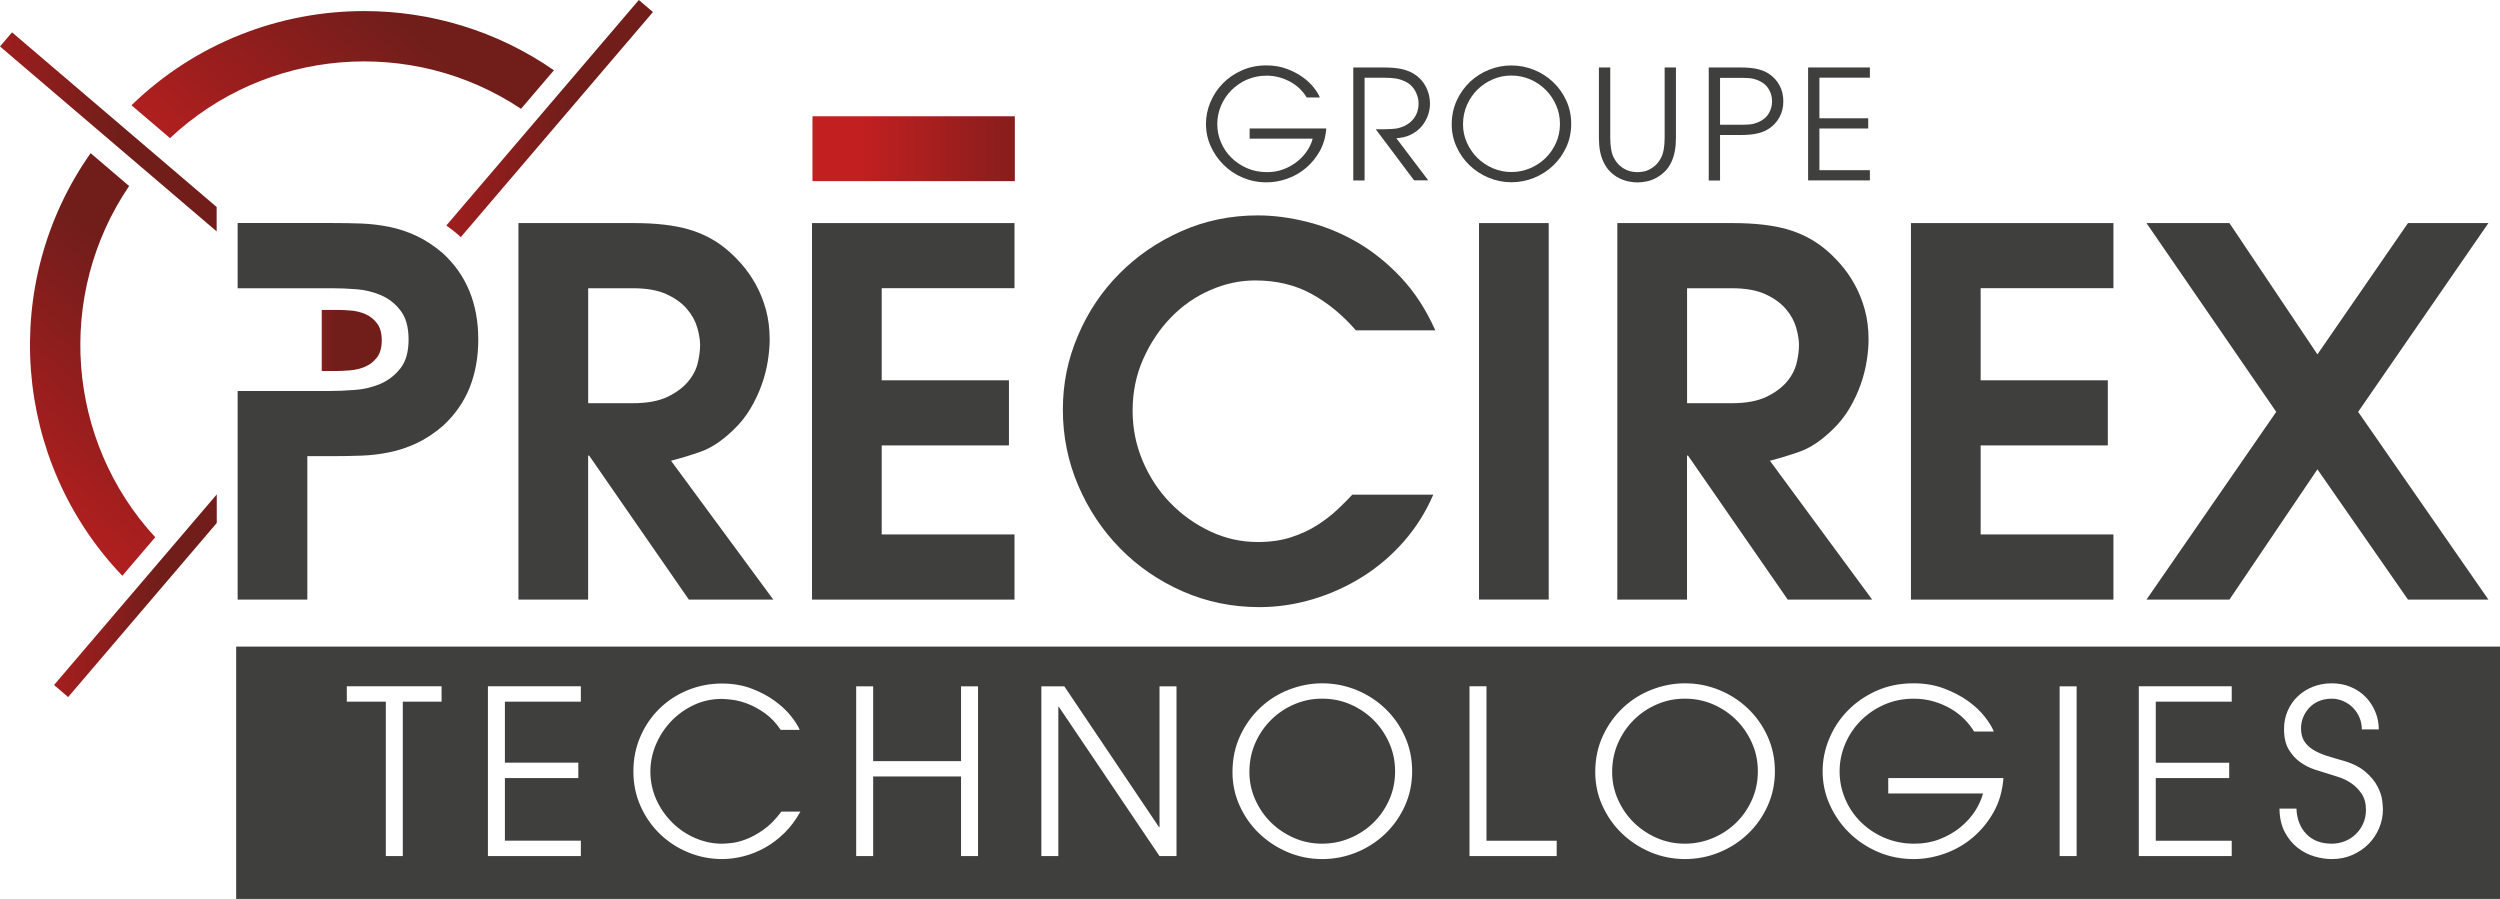 <svg xmlns="http://www.w3.org/2000/svg" xmlns:xlink="http://www.w3.org/1999/xlink" id="Calque_2" data-name="Calque 2" viewBox="0 0 435.83 156.71"><defs><style>      .cls-1, .cls-2, .cls-3, .cls-4, .cls-5, .cls-6, .cls-7, .cls-8 {        fill: none;      }      .cls-2 {        clip-path: url(#clippath-6);      }      .cls-3 {        clip-path: url(#clippath-5);      }      .cls-4 {        clip-path: url(#clippath-3);      }      .cls-5 {        clip-path: url(#clippath-4);      }      .cls-6 {        clip-path: url(#clippath-2);      }      .cls-7 {        clip-path: url(#clippath-1);      }      .cls-9 {        fill: #3f3f3e;      }      .cls-10 {        fill: url(#Dégradé_sans_nom_7);      }      .cls-8 {        clip-path: url(#clippath);      }      .cls-11 {        fill: url(#Dégradé_sans_nom_7-7);      }      .cls-12 {        fill: url(#Dégradé_sans_nom_7-3);      }      .cls-13 {        fill: url(#Dégradé_sans_nom_7-4);      }      .cls-14 {        fill: url(#Dégradé_sans_nom_7-2);      }      .cls-15 {        fill: url(#Dégradé_sans_nom_7-5);      }      .cls-16 {        fill: url(#Dégradé_sans_nom_7-6);      }    </style><clipPath id="clippath"><rect class="cls-1" x="141.64" y="20.27" width="35.28" height="11.31"></rect></clipPath><linearGradient id="D&#xE9;grad&#xE9;_sans_nom_7" data-name="D&#xE9;grad&#xE9; sans nom 7" x1="-3260.14" y1="-2239.11" x2="-3259.68" y2="-2239.11" gradientTransform="translate(255093.83 175124.21) scale(78.2)" gradientUnits="userSpaceOnUse"><stop offset="0" stop-color="#c11f20"></stop><stop offset=".8" stop-color="#811e1c"></stop><stop offset="1" stop-color="#711e1b"></stop></linearGradient><clipPath id="clippath-1"><path class="cls-1" d="m22.92,18.35l6.72,5.73c16.7-15.7,42.15-17.8,61.19-5.11l5.74-6.72C86.58,5.33,75.01,1.93,63.49,1.93c-14.74,0-29.39,5.56-40.57,16.42"></path></clipPath><linearGradient id="D&#xE9;grad&#xE9;_sans_nom_7-2" data-name="D&#xE9;grad&#xE9; sans nom 7" x1="-3269.3" y1="-2205.47" x2="-3268.85" y2="-2205.47" gradientTransform="translate(380270.5 256531.09) scale(116.31)" xlink:href="#D&#xE9;grad&#xE9;_sans_nom_7"></linearGradient><clipPath id="clippath-2"><path class="cls-1" d="m21.32,100.38l5.74-6.72c-15.51-16.82-17.42-42.27-4.55-61.23l-6.71-5.73C-.17,49.39,2.17,80.35,21.33,100.38"></path></clipPath><linearGradient id="D&#xE9;grad&#xE9;_sans_nom_7-3" data-name="D&#xE9;grad&#xE9; sans nom 7" x1="-3268.62" y1="-2205.49" x2="-3268.17" y2="-2205.49" gradientTransform="translate(380020.23 256495.34) scale(116.27)" xlink:href="#D&#xE9;grad&#xE9;_sans_nom_7"></linearGradient><clipPath id="clippath-3"><polygon class="cls-1" points="9.42 119.42 11.88 121.52 37.79 91.17 37.79 86.19 9.42 119.42"></polygon></clipPath><linearGradient id="D&#xE9;grad&#xE9;_sans_nom_7-4" data-name="D&#xE9;grad&#xE9; sans nom 7" x1="-3248.19" y1="-2246.05" x2="-3247.74" y2="-2246.05" gradientTransform="translate(204309.65 141380.42) scale(62.9)" xlink:href="#D&#xE9;grad&#xE9;_sans_nom_7"></linearGradient><clipPath id="clippath-4"><path class="cls-1" d="m77.81,39.31c.88.62,1.73,1.3,2.52,2.03L113.83,2.1l-2.46-2.1s-33.56,39.31-33.56,39.31Z"></path></clipPath><linearGradient id="D&#xE9;grad&#xE9;_sans_nom_7-5" data-name="D&#xE9;grad&#xE9; sans nom 7" x1="-3259.96" y1="-2238.34" x2="-3259.51" y2="-2238.34" gradientTransform="translate(260403.47 178774.63) scale(79.86)" xlink:href="#D&#xE9;grad&#xE9;_sans_nom_7"></linearGradient><clipPath id="clippath-5"><polygon class="cls-1" points="0 8.1 37.77 40.34 37.77 36.09 2.1 5.64 0 8.1"></polygon></clipPath><linearGradient id="D&#xE9;grad&#xE9;_sans_nom_7-6" data-name="D&#xE9;grad&#xE9; sans nom 7" x1="-3260.62" y1="-2237.33" x2="-3260.17" y2="-2237.33" gradientTransform="translate(272996.57 187354.91) scale(83.73)" xlink:href="#D&#xE9;grad&#xE9;_sans_nom_7"></linearGradient><clipPath id="clippath-6"><path class="cls-1" d="m56.09,54.03v10.65h2.3c.77,0,1.64-.03,2.58-.11.95-.07,1.84-.28,2.66-.63.83-.35,1.52-.89,2.08-1.61.56-.72.84-1.71.84-2.98s-.27-2.26-.82-2.98-1.22-1.26-2.03-1.61-1.67-.56-2.59-.63c-.91-.07-1.74-.11-2.48-.11h-2.56.02Z"></path></clipPath><linearGradient id="D&#xE9;grad&#xE9;_sans_nom_7-7" data-name="D&#xE9;grad&#xE9; sans nom 7" x1="-3164.31" y1="-2295.29" x2="-3163.86" y2="-2295.29" gradientTransform="translate(73554.55 53378.92) scale(23.23)" xlink:href="#D&#xE9;grad&#xE9;_sans_nom_7"></linearGradient></defs><g id="Calque_2-2" data-name="Calque 2"><g id="Calque_1-2" data-name="Calque 1-2"><g><g><path class="cls-9" d="m90.39,38.89h20.13c3.78,0,6.92.36,9.4,1.06,2.48.71,4.67,1.83,6.56,3.37.95.77,1.88,1.67,2.79,2.71.92,1.04,1.74,2.22,2.48,3.55.74,1.33,1.33,2.79,1.77,4.39s.66,3.34.66,5.23c0,1.06-.1,2.28-.31,3.64-.21,1.36-.56,2.75-1.06,4.17s-1.15,2.81-1.95,4.17-1.79,2.6-2.97,3.73c-1.95,1.89-3.84,3.16-5.68,3.81-1.83.65-3.58,1.18-5.23,1.6l17.83,24.21h-14.72l-17.38-25.1h-.18v25.1h-12.15V38.9h0Zm12.15,31.4h7.8c2.48,0,4.49-.37,6.03-1.11s2.73-1.63,3.59-2.66,1.42-2.13,1.69-3.28.4-2.17.4-3.06-.16-1.91-.49-3.06-.93-2.25-1.82-3.28c-.89-1.03-2.08-1.89-3.59-2.57-1.51-.68-3.44-1.02-5.81-1.02h-7.8v20.04h0Z"></path><polygon class="cls-9" points="141.56 38.89 176.86 38.89 176.86 50.24 153.71 50.24 153.71 66.3 175.89 66.3 175.89 77.65 153.71 77.65 153.71 93.17 176.86 93.17 176.86 104.53 141.56 104.53 141.56 38.89"></polygon><path class="cls-9" d="m249.86,86.25c-1.3,3.02-3.02,5.74-5.14,8.16-2.13,2.43-4.54,4.48-7.23,6.16-2.69,1.68-5.57,2.99-8.65,3.9-3.07.92-6.18,1.37-9.31,1.37-4.73,0-9.18-.92-13.35-2.75-4.17-1.83-7.81-4.33-10.91-7.49s-5.54-6.83-7.32-11c-1.77-4.17-2.66-8.56-2.66-13.17s.87-8.79,2.62-12.9c1.74-4.11,4.15-7.72,7.23-10.82,3.07-3.1,6.68-5.57,10.82-7.41,4.14-1.83,8.57-2.75,13.3-2.75,2.72,0,5.57.37,8.56,1.11,2.98.74,5.87,1.91,8.65,3.5,2.78,1.6,5.37,3.67,7.76,6.21,2.39,2.54,4.39,5.62,5.99,9.22h-13.84c-2.37-2.72-4.97-4.85-7.8-6.39-2.84-1.54-6.09-2.31-9.76-2.31-2.66,0-5.28.56-7.85,1.69-2.57,1.12-4.85,2.71-6.83,4.75s-3.59,4.45-4.83,7.23-1.86,5.8-1.86,9.05c0,3.07.59,6,1.77,8.78,1.18,2.78,2.78,5.2,4.79,7.27s4.33,3.73,6.96,4.97,5.39,1.86,8.29,1.86c2.19,0,4.14-.28,5.85-.84s3.24-1.27,4.57-2.13c1.33-.86,2.5-1.76,3.5-2.71,1.01-.95,1.86-1.8,2.57-2.57h14.11Z"></path><rect class="cls-9" x="257.84" y="38.89" width="12.15" height="65.63"></rect><path class="cls-9" d="m281.96,38.89h20.13c3.78,0,6.92.36,9.4,1.06,2.48.71,4.67,1.83,6.56,3.37.95.77,1.88,1.67,2.79,2.71.92,1.04,1.74,2.22,2.48,3.55.74,1.33,1.33,2.79,1.77,4.39s.66,3.34.66,5.23c0,1.06-.1,2.28-.31,3.64s-.56,2.75-1.06,4.17-1.15,2.81-1.95,4.17c-.8,1.36-1.79,2.6-2.97,3.73-1.95,1.89-3.84,3.16-5.68,3.81-1.83.65-3.58,1.18-5.23,1.6l17.83,24.21h-14.72l-17.38-25.1h-.18v25.1h-12.15V38.9h.01Zm12.15,31.4h7.8c2.48,0,4.49-.37,6.03-1.11s2.73-1.63,3.59-2.66,1.42-2.13,1.69-3.28.4-2.17.4-3.06-.16-1.91-.49-3.06-.93-2.25-1.82-3.28-2.09-1.89-3.59-2.57c-1.51-.68-3.45-1.02-5.81-1.02h-7.8v20.04h0Z"></path><polygon class="cls-9" points="333.14 38.89 368.44 38.89 368.44 50.24 345.29 50.24 345.29 66.3 367.46 66.3 367.46 77.65 345.29 77.65 345.29 93.17 368.44 93.17 368.44 104.53 333.14 104.53 333.14 38.89"></polygon><polygon class="cls-9" points="396.82 71.8 374.2 38.89 388.66 38.89 404 61.78 419.79 38.89 433.81 38.89 411.1 71.8 433.81 104.53 419.79 104.53 404 81.82 388.66 104.53 374.2 104.53 396.82 71.8"></polygon><path class="cls-9" d="m239.47,125.54c-1.16-1.16-2.51-2.07-4.04-2.74s-3.18-1-4.94-1-3.28.32-4.8.96-2.87,1.53-4.04,2.68-2.11,2.5-2.8,4.06-1.04,3.26-1.04,5.1c0,1.68.34,3.28,1.02,4.8s1.59,2.85,2.74,3.98c1.15,1.13,2.49,2.03,4.02,2.7s3.17,1,4.9,1,3.33-.33,4.88-.98c1.55-.65,2.9-1.55,4.06-2.68,1.16-1.13,2.08-2.47,2.76-4,.68-1.53,1.02-3.18,1.02-4.94s-.33-3.37-1-4.9-1.58-2.88-2.74-4.04"></path><path class="cls-9" d="m41.17,156.71h394.66v-43.99H41.17v43.99Zm35.81-34.39h-6.76v26.92h-2.96v-26.92h-6.8v-2.68h16.52v2.68Zm24.28,0h-13.24v10.64h12.8v2.68h-12.8v10.92h13.24v2.68h-16.2v-29.6h16.2v2.68h0Zm35.48,22.9c-1.07,1.05-2.21,1.91-3.42,2.58-1.21.67-2.45,1.16-3.72,1.48s-2.5.48-3.7.48c-2.08,0-4.05-.39-5.92-1.16s-3.51-1.84-4.92-3.2c-1.41-1.36-2.54-2.97-3.38-4.84-.84-1.87-1.26-3.89-1.26-6.08s.41-4.21,1.22-6.08,1.92-3.49,3.32-4.86c1.4-1.37,3.04-2.45,4.92-3.22s3.87-1.16,5.98-1.16c1.89,0,3.61.29,5.16.88,1.55.59,2.89,1.3,4.04,2.14s2.09,1.72,2.82,2.64c.73.92,1.25,1.73,1.54,2.42h-3.32c-.8-1.2-1.71-2.16-2.72-2.88s-2-1.27-2.96-1.64-1.85-.61-2.68-.72c-.83-.11-1.47-.16-1.92-.16-1.73,0-3.35.35-4.86,1.06-1.51.71-2.82,1.65-3.94,2.82-1.12,1.17-2.01,2.52-2.66,4.04-.65,1.52-.98,3.11-.98,4.76s.35,3.36,1.04,4.88c.69,1.52,1.62,2.85,2.78,4s2.49,2.05,4,2.7,3.06.98,4.66.98c.37,0,.93-.04,1.68-.12s1.59-.3,2.54-.66c.95-.36,1.95-.91,3.02-1.66s2.11-1.8,3.12-3.16h3.32c-.8,1.44-1.73,2.69-2.8,3.74m33.76,4.02h-2.96v-13.88h-15.32v13.88h-2.96v-29.6h2.96v13.04h15.32v-13.04h2.96v29.6h0Zm34.6,0h-2.96l-17.56-26.04h-.08v26.04h-2.96v-29.6h4l16.52,24.56h.08v-24.56h2.96v29.6Zm39.8-8.72c-.85,1.87-2,3.49-3.44,4.86-1.44,1.37-3.11,2.45-5,3.22s-3.88,1.16-5.96,1.16-4.11-.4-6-1.2c-1.89-.8-3.55-1.89-4.98-3.26-1.43-1.37-2.56-2.98-3.4-4.82-.84-1.84-1.26-3.8-1.26-5.88,0-2.32.45-4.43,1.34-6.34.89-1.91,2.07-3.54,3.52-4.9,1.45-1.36,3.12-2.41,5-3.14s3.81-1.1,5.78-1.1c2.08,0,4.07.39,5.96,1.16,1.89.77,3.56,1.85,5,3.22s2.59,2.99,3.44,4.86,1.28,3.89,1.28,6.08-.43,4.21-1.28,6.08m26.48,8.72h-15.2v-29.6h2.96v26.92h12.24v2.68h0Zm36.76-8.72c-.85,1.87-2,3.49-3.44,4.86-1.44,1.37-3.11,2.45-5,3.22s-3.88,1.16-5.96,1.16-4.11-.4-6-1.2c-1.89-.8-3.55-1.89-4.98-3.26-1.43-1.37-2.56-2.98-3.4-4.82-.84-1.84-1.26-3.8-1.26-5.88,0-2.32.45-4.43,1.34-6.34.89-1.91,2.07-3.54,3.52-4.9,1.45-1.36,3.12-2.41,5-3.14s3.81-1.1,5.78-1.1c2.08,0,4.07.39,5.96,1.16,1.89.77,3.56,1.85,5,3.22s2.59,2.99,3.44,4.86,1.28,3.89,1.28,6.08-.43,4.21-1.28,6.08m39.42,1.04c-.97,1.73-2.19,3.21-3.64,4.44-1.45,1.23-3.08,2.16-4.88,2.8-1.8.64-3.61.96-5.42.96-2.21,0-4.29-.41-6.22-1.24s-3.61-1.95-5.04-3.36c-1.43-1.41-2.55-3.04-3.38-4.88-.83-1.84-1.24-3.79-1.24-5.84,0-1.92.38-3.8,1.14-5.64s1.83-3.47,3.22-4.9,3.05-2.58,5-3.46,4.11-1.32,6.48-1.32c1.95,0,3.72.3,5.32.9,1.6.6,2.99,1.33,4.18,2.18,1.19.85,2.16,1.77,2.92,2.74s1.29,1.83,1.58,2.58h-3.44c-.43-.72-.98-1.43-1.66-2.12s-1.47-1.31-2.38-1.84-1.91-.96-3-1.28c-1.09-.32-2.25-.48-3.48-.48-1.87,0-3.59.35-5.18,1.06-1.59.71-2.95,1.65-4.1,2.82-1.15,1.17-2.04,2.52-2.68,4.04-.64,1.52-.96,3.11-.96,4.76s.32,3.24.96,4.76c.64,1.52,1.54,2.86,2.7,4.02s2.54,2.09,4.14,2.78,3.35,1.04,5.24,1.04c1.57,0,3.03-.26,4.38-.78s2.54-1.2,3.58-2.04c1.04-.84,1.9-1.78,2.58-2.82.68-1.04,1.15-2.08,1.42-3.12h-16.52v-2.68h20.08c-.16,2.21-.73,4.19-1.7,5.92m14.46,7.68h-2.96v-29.6h2.96v29.6Zm27.04-26.92h-13.24v10.64h12.8v2.68h-12.8v10.92h13.24v2.68h-16.2v-29.6h16.2v2.68h0Zm26.36,18.76c0,1.15-.22,2.24-.66,3.28-.44,1.04-1.05,1.96-1.84,2.76-.79.8-1.73,1.44-2.82,1.92s-2.29.72-3.6.72c-.96,0-1.97-.15-3.02-.46s-2.03-.81-2.92-1.5-1.64-1.6-2.24-2.72c-.6-1.12-.91-2.49-.94-4.12h2.96c.08,1.87.67,3.35,1.76,4.46s2.56,1.66,4.4,1.66c.77,0,1.52-.14,2.24-.42s1.35-.68,1.9-1.2c.55-.52.99-1.14,1.32-1.86.33-.72.5-1.52.5-2.4,0-1.15-.25-2.09-.76-2.84s-1.11-1.35-1.8-1.82-1.41-.82-2.16-1.06c-.75-.24-1.37-.44-1.88-.6-.67-.19-1.44-.43-2.32-.72-.88-.29-1.72-.72-2.52-1.28s-1.47-1.3-2.02-2.22-.82-2.11-.82-3.58c0-1.15.21-2.21.64-3.18.43-.97,1.01-1.81,1.76-2.52s1.63-1.26,2.64-1.66c1.01-.4,2.11-.6,3.28-.6s2.31.21,3.32.64,1.88,1.01,2.6,1.76,1.28,1.61,1.68,2.58.6,1.99.6,3.06h-2.96c0-.75-.14-1.45-.42-2.1-.28-.65-.66-1.22-1.14-1.7s-1.04-.86-1.68-1.14c-.64-.28-1.31-.42-2-.42-.85,0-1.61.15-2.28.44-.67.29-1.23.69-1.68,1.18-.45.49-.8,1.05-1.04,1.66-.24.61-.36,1.24-.36,1.88,0,.91.19,1.65.56,2.24.37.59.88,1.08,1.52,1.48.64.4,1.39.74,2.24,1.02.85.28,1.76.55,2.72.82,1.79.48,3.17,1.15,4.16,2s1.71,1.73,2.16,2.62.72,1.71.8,2.44.12,1.22.12,1.46v.04Z"></path><path class="cls-9" d="m302.71,125.54c-1.16-1.16-2.51-2.07-4.04-2.74s-3.18-1-4.94-1-3.28.32-4.8.96-2.87,1.53-4.04,2.68-2.11,2.5-2.8,4.06-1.04,3.26-1.04,5.1c0,1.68.34,3.28,1.02,4.8s1.59,2.85,2.74,3.98c1.15,1.13,2.49,2.03,4.02,2.7s3.17,1,4.9,1,3.33-.33,4.88-.98c1.55-.65,2.9-1.55,4.06-2.68,1.16-1.13,2.08-2.47,2.76-4,.68-1.53,1.02-3.18,1.02-4.94s-.33-3.37-1-4.9-1.58-2.88-2.74-4.04"></path></g><g class="cls-8"><rect class="cls-10" x="141.64" y="20.27" width="35.28" height="11.31"></rect></g><g><path class="cls-9" d="m77.17,44.12c-1.54-1.3-3.08-2.31-4.61-3.02-1.54-.71-3.1-1.23-4.7-1.55s-3.21-.52-4.83-.58c-1.63-.06-3.33-.09-5.1-.09h-16.5v11.37h16.5c1.24,0,2.63.05,4.17.17s2.98.47,4.35,1.06c1.36.59,2.5,1.49,3.41,2.71.92,1.21,1.37,2.88,1.37,5.01s-.47,3.8-1.42,5.01c-.95,1.21-2.12,2.11-3.5,2.71-1.39.59-2.88.95-4.48,1.06-1.6.12-3.05.18-4.35.18h-16.05v36.37h12.15v-25.01h4.35c1.77,0,3.47-.03,5.1-.09s3.24-.25,4.83-.58c1.6-.32,3.16-.84,4.7-1.55,1.54-.71,3.07-1.71,4.61-3.02,2.13-1.95,3.69-4.18,4.7-6.7,1-2.51,1.51-5.31,1.51-8.38,0-6.27-2.07-11.29-6.21-15.08"></path><path class="cls-9" d="m231.21,22.4c-.11,1.47-.48,2.78-1.13,3.94-.65,1.15-1.45,2.14-2.42,2.95-.97.82-2.05,1.44-3.25,1.86-1.2.43-2.4.64-3.61.64-1.47,0-2.85-.28-4.14-.82-1.29-.55-2.4-1.29-3.35-2.24-.95-.94-1.7-2.02-2.25-3.25-.55-1.22-.82-2.52-.82-3.89,0-1.28.25-2.53.76-3.75s1.22-2.31,2.14-3.26c.92-.95,2.03-1.72,3.33-2.3,1.29-.59,2.73-.88,4.31-.88,1.29,0,2.47.2,3.54.6,1.06.4,1.99.88,2.78,1.45s1.44,1.18,1.94,1.82c.51.65.86,1.22,1.05,1.72h-2.29c-.28-.48-.65-.95-1.1-1.41-.45-.46-.98-.87-1.58-1.22-.6-.35-1.27-.64-2-.85s-1.5-.32-2.31-.32c-1.24,0-2.39.24-3.45.7-1.06.47-1.96,1.1-2.73,1.88-.76.78-1.36,1.68-1.78,2.69-.43,1.01-.64,2.07-.64,3.17s.21,2.15.64,3.17c.43,1.01,1.02,1.9,1.8,2.67.77.77,1.69,1.39,2.75,1.85s2.23.69,3.49.69c1.05,0,2.02-.17,2.91-.52.9-.35,1.69-.8,2.38-1.36s1.26-1.18,1.72-1.88c.45-.69.77-1.38.94-2.08h-10.99v-1.78h13.36Z"></path><path class="cls-9" d="m235.94,11.76h5c.66,0,1.24.02,1.74.05.51.04.95.09,1.33.16.38.07.71.15,1,.24.28.09.54.19.77.29,1.12.51,1.98,1.27,2.59,2.27s.92,2.12.92,3.34c0,.71-.13,1.41-.39,2.1s-.63,1.32-1.12,1.88-1.1,1.02-1.82,1.38c-.73.36-1.57.57-2.53.63l5.56,7.34h-2.47l-6.68-8.91c.62,0,1.15,0,1.58,0,.43,0,.81-.02,1.13-.04.32-.02.6-.04.84-.08.24-.04.47-.09.68-.16.53-.16,1-.38,1.41-.66s.75-.61,1.02-.98.48-.78.61-1.21c.13-.43.2-.87.2-1.32,0-.39-.05-.78-.16-1.16-.11-.38-.25-.74-.44-1.08-.19-.34-.41-.64-.68-.9-.27-.27-.56-.48-.88-.64-.59-.3-1.16-.5-1.73-.6s-1.27-.15-2.1-.15h-3.43v17.91h-1.97V11.76h.02Z"></path><path class="cls-9" d="m253.08,21.71c0-1.54.3-2.95.89-4.22.59-1.27,1.37-2.35,2.34-3.26.97-.9,2.07-1.6,3.33-2.09,1.25-.49,2.53-.73,3.84-.73,1.38,0,2.7.26,3.96.77,1.26.51,2.37,1.23,3.33,2.14.96.91,1.72,1.99,2.29,3.23s.85,2.59.85,4.04-.28,2.8-.85,4.04c-.57,1.24-1.33,2.32-2.29,3.23-.96.91-2.07,1.63-3.33,2.14-1.26.51-2.58.77-3.96.77s-2.73-.27-3.99-.8c-1.26-.53-2.36-1.25-3.31-2.17-.95-.91-1.7-1.98-2.26-3.21-.56-1.22-.84-2.53-.84-3.91m1.97,0c0,1.12.23,2.18.68,3.19.45,1.01,1.06,1.89,1.82,2.65.76.75,1.65,1.35,2.67,1.8,1.02.44,2.11.67,3.26.67s2.22-.22,3.25-.65,1.93-1.03,2.7-1.78c.77-.75,1.38-1.64,1.84-2.66.45-1.02.68-2.12.68-3.29s-.22-2.24-.67-3.26c-.44-1.02-1.05-1.92-1.82-2.69-.77-.77-1.67-1.38-2.69-1.82s-2.12-.67-3.29-.67-2.18.21-3.19.64-1.91,1.02-2.69,1.78-1.4,1.66-1.86,2.7c-.46,1.04-.69,2.17-.69,3.39"></path><path class="cls-9" d="m280.72,11.76v12.27c0,.73.05,1.4.16,2.02.11.62.27,1.14.51,1.54.3.55.64.98,1.01,1.3s.74.56,1.12.73.73.28,1.08.32c.35.04.63.07.86.07s.52-.02.86-.07c.35-.04.71-.15,1.08-.32.37-.17.74-.41,1.12-.73.37-.32.71-.75,1.01-1.3.23-.41.4-.92.51-1.54.11-.62.16-1.29.16-2.02v-12.27h1.97v12.27c0,1.65-.25,3.02-.74,4.1-.34.75-.75,1.35-1.25,1.82s-1.02.84-1.56,1.12-1.09.47-1.64.57c-.55.11-1.06.16-1.52.16s-.97-.05-1.52-.16-1.1-.3-1.65-.57-1.07-.65-1.56-1.12-.9-1.08-1.24-1.82c-.5-1.08-.75-2.45-.75-4.1v-12.27h1.98Z"></path><path class="cls-9" d="m297.89,11.76h5.48c.67,0,1.27.03,1.78.08s.97.13,1.37.23c.4.1.75.22,1.06.36s.6.3.86.48c.74.5,1.34,1.15,1.78,1.96s.67,1.73.67,2.78-.22,1.97-.67,2.78c-.44.81-1.04,1.46-1.78,1.96-.27.18-.55.34-.86.48s-.67.26-1.06.36c-.4.1-.86.17-1.37.23-.51.05-1.11.08-1.78.08h-3.51v7.93h-1.97V11.76Zm1.97,9.98h2.85c.53,0,.98,0,1.34,0,.36,0,.69-.03.98-.05.29-.03.56-.07.81-.15.25-.07.51-.17.8-.29.78-.35,1.36-.86,1.73-1.5.37-.65.56-1.34.56-2.09s-.19-1.44-.56-2.09c-.37-.65-.95-1.15-1.73-1.5-.28-.12-.55-.22-.8-.29s-.52-.12-.81-.15-.62-.04-.98-.05c-.36,0-.81-.01-1.34-.01h-2.85v8.2-.02Z"></path><polygon class="cls-9" points="315.21 11.76 325.98 11.76 325.98 13.54 317.18 13.54 317.18 20.62 325.69 20.62 325.69 22.4 317.18 22.4 317.18 29.67 325.98 29.67 325.98 31.45 315.21 31.45 315.21 11.76"></polygon></g><g class="cls-7"><rect class="cls-14" x="27.41" y="-22.19" width="64.67" height="70.4" transform="translate(11.06 50) rotate(-49.51)"></rect></g><g class="cls-6"><rect class="cls-12" x="-23.42" y="29.26" width="73.72" height="68.56" transform="translate(-43.61 32.5) rotate(-49.51)"></rect></g><g class="cls-4"><rect class="cls-13" x="9.42" y="86.19" width="28.37" height="35.33"></rect></g><g class="cls-5"><rect class="cls-15" x="77.81" y=".01" width="36.02" height="41.34"></rect></g><g class="cls-3"><rect class="cls-16" y="5.64" width="37.77" height="34.7"></rect></g><g class="cls-2"><rect class="cls-11" x="56.09" y="54.03" width="10.48" height="10.65"></rect></g></g></g></g></svg>